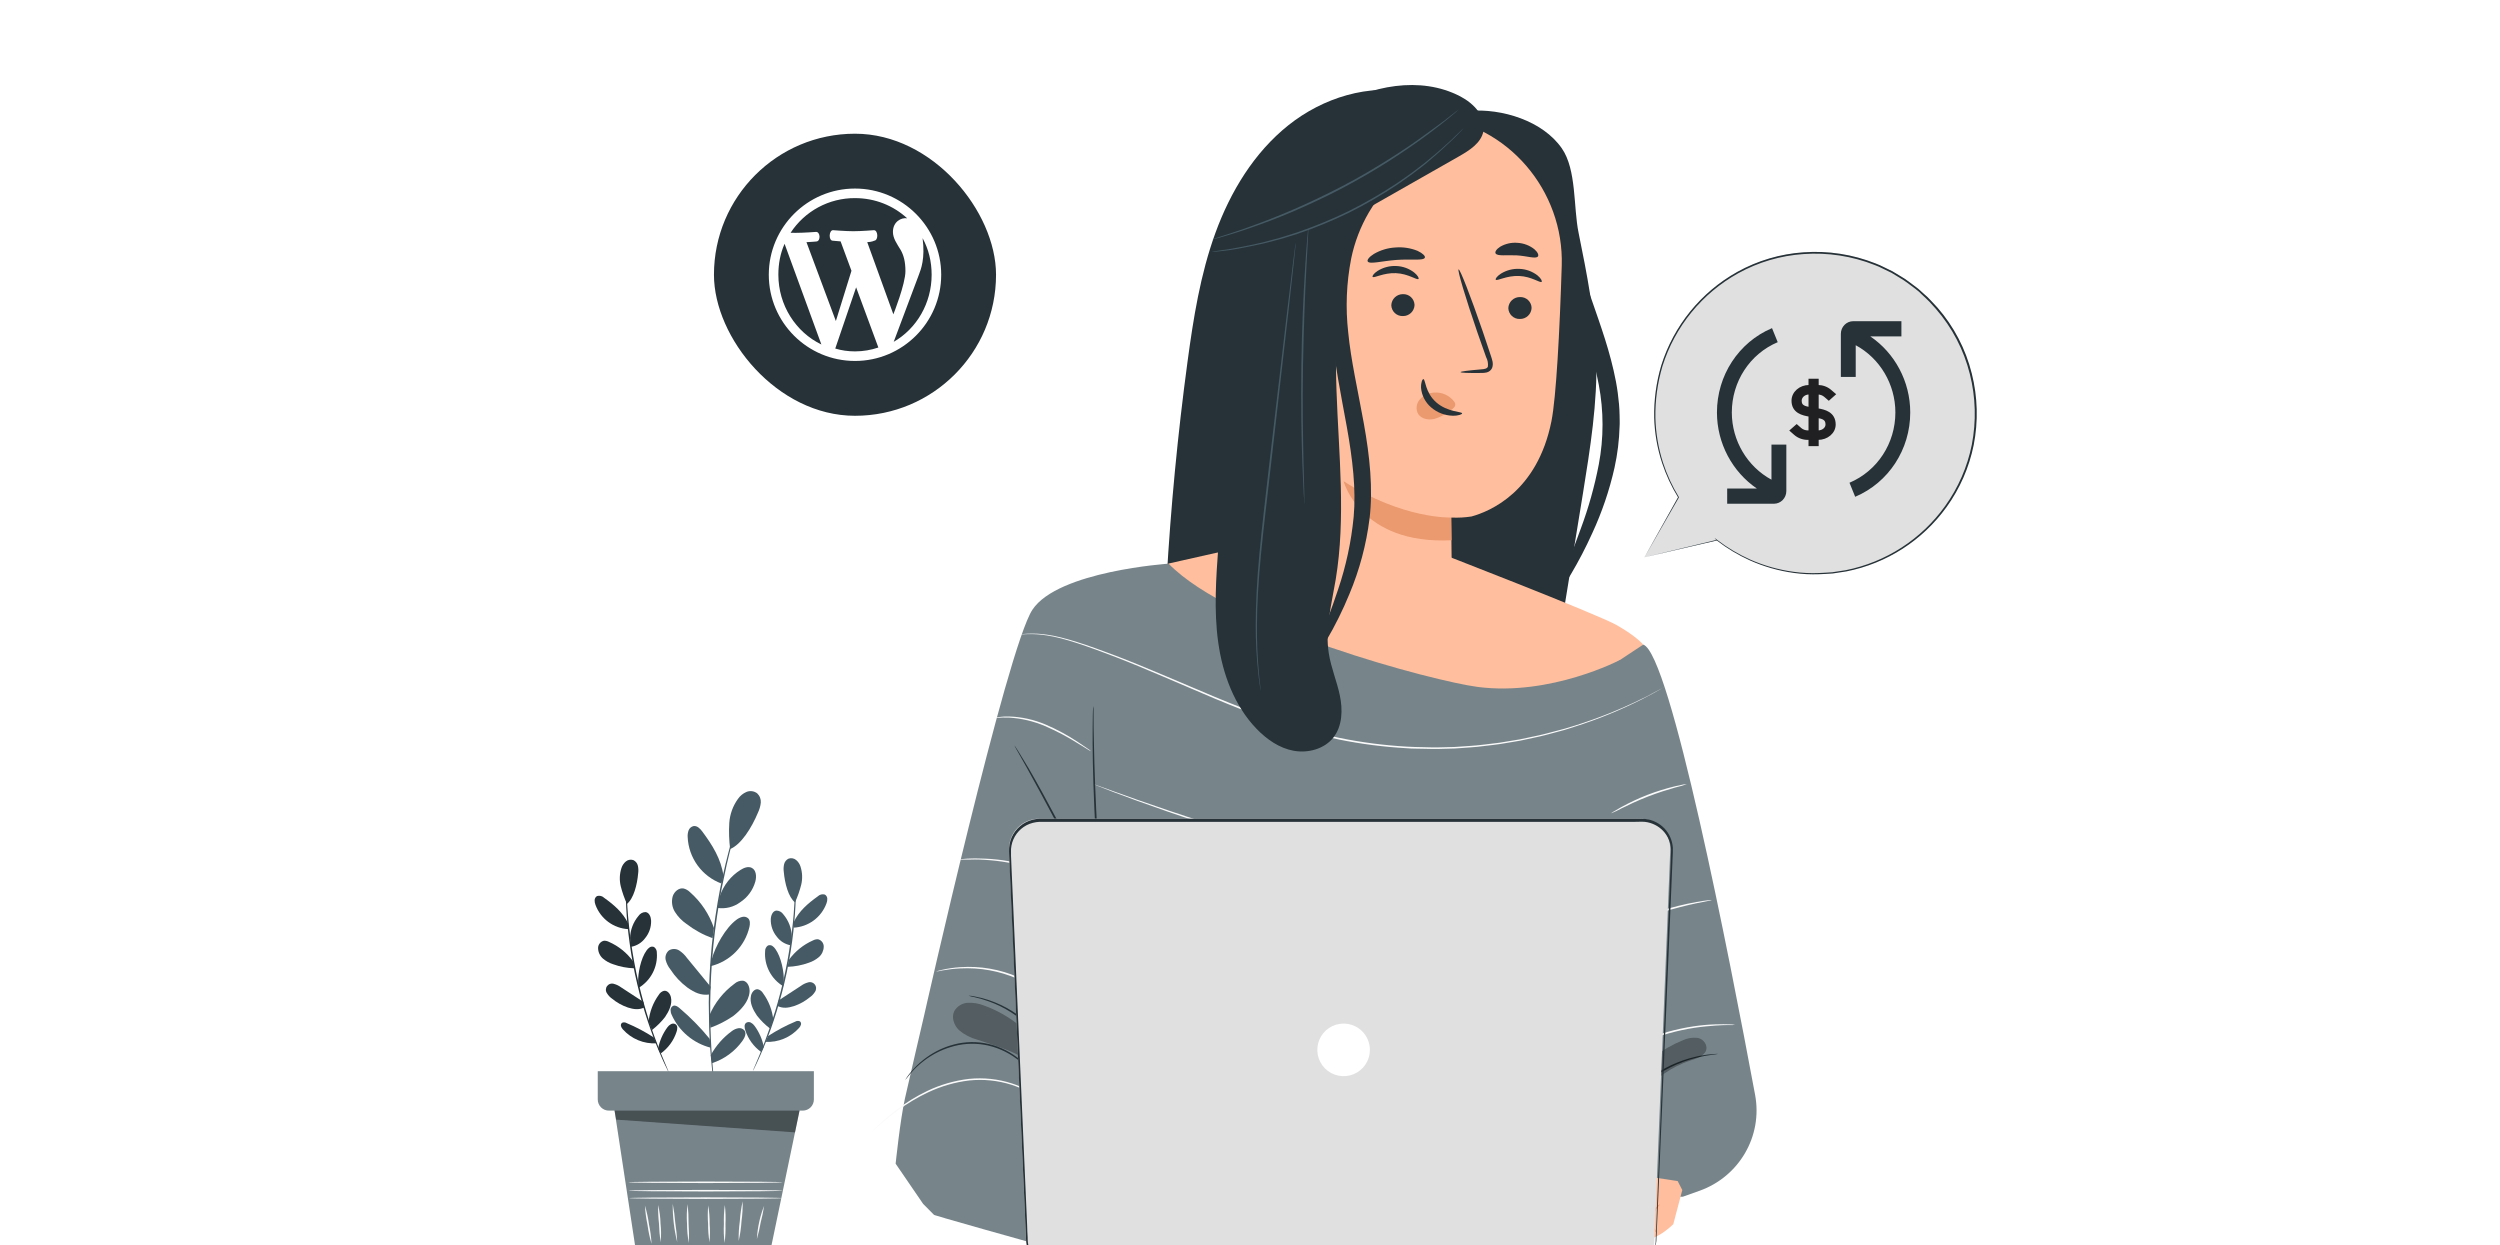 <svg width="261" height="130" viewBox="0 0 261 130" fill="none" xmlns="http://www.w3.org/2000/svg">
<g clip-path="url(#clip0_377_466)">
<g filter="url(#filter0_d_377_466)">
<rect x="74.537" y="12.959" width="29.449" height="29.449" rx="14.725" fill="#263238"/>
<g clip-path="url(#clip1_377_466)">
<path d="M98.262 27.684C98.262 22.725 94.221 18.684 89.262 18.684C84.294 18.684 80.262 22.725 80.262 27.684C80.262 32.652 84.294 36.684 89.262 36.684C94.221 36.684 98.262 32.652 98.262 27.684ZM87.264 32.517L84.195 24.282C84.69 24.264 85.248 24.21 85.248 24.21C85.698 24.156 85.644 23.193 85.194 23.211C85.194 23.211 83.889 23.31 83.061 23.31C82.899 23.31 82.728 23.31 82.539 23.301C83.268 22.184 84.266 21.268 85.44 20.636C86.615 20.004 87.928 19.676 89.262 19.683C91.359 19.683 93.267 20.466 94.707 21.789C94.095 21.69 93.222 22.14 93.222 23.211C93.222 23.877 93.627 24.435 94.032 25.101C94.347 25.65 94.527 26.325 94.527 27.315C94.527 28.656 93.267 31.815 93.267 31.815L90.54 24.282C91.026 24.264 91.278 24.129 91.278 24.129C91.728 24.084 91.674 23.004 91.224 23.031C91.224 23.031 89.928 23.139 89.082 23.139C88.299 23.139 86.985 23.031 86.985 23.031C86.535 23.004 86.481 24.111 86.931 24.129L87.759 24.201L88.893 27.27L87.264 32.517ZM95.931 27.684C96.147 27.108 96.597 26.001 96.318 23.859C96.948 25.02 97.263 26.298 97.263 27.684C97.263 30.645 95.706 33.3 93.303 34.686C94.176 32.355 95.049 30.006 95.931 27.684ZM85.752 34.965C83.07 33.669 81.261 30.861 81.261 27.684C81.261 26.514 81.468 25.452 81.909 24.453C83.187 27.954 84.465 31.464 85.752 34.965ZM89.379 28.998L91.701 35.28C90.927 35.541 90.117 35.685 89.262 35.685C88.551 35.685 87.849 35.586 87.201 35.388C87.93 33.246 88.659 31.122 89.379 28.998V28.998Z" fill="white"/>
</g>
</g>
<path d="M171.662 58.187L175.218 51.921C173.017 48.349 172.231 44.083 173.015 39.962C173.799 35.84 176.096 32.161 179.456 29.647C182.815 27.134 186.993 25.967 191.168 26.378C195.344 26.789 199.215 28.747 202.02 31.866C204.825 34.986 206.362 39.043 206.328 43.238C206.294 47.434 204.692 51.465 201.837 54.539C198.981 57.613 195.079 59.508 190.898 59.851C186.716 60.194 182.558 58.961 179.239 56.393L171.662 58.187Z" fill="#E0E0E0"/>
<path d="M171.662 58.187L179.236 56.358L179.211 56.428L179.002 56.155L179.274 56.365C180.337 57.179 181.49 57.866 182.712 58.414C184.166 59.057 185.705 59.49 187.282 59.701C188.154 59.819 189.035 59.861 189.915 59.823C190.369 59.795 190.831 59.785 191.296 59.743L192.695 59.529C196.871 58.695 200.575 56.307 203.059 52.847C204.437 50.933 205.391 48.747 205.856 46.434C206.331 43.99 206.262 41.471 205.653 39.056C205.026 36.535 203.808 34.199 202.101 32.241L201.422 31.493C201.198 31.245 200.933 31.038 200.691 30.794C200.45 30.549 200.212 30.329 199.943 30.136C199.674 29.944 199.412 29.741 199.146 29.542C198.883 29.343 198.607 29.16 198.321 28.997L197.481 28.486L196.614 28.066C196.327 27.916 196.03 27.784 195.726 27.671C193.366 26.735 190.825 26.343 188.292 26.524C185.897 26.685 183.567 27.37 181.467 28.531C177.689 30.628 174.86 34.095 173.564 38.217C173.044 39.971 172.794 41.794 172.823 43.623C172.865 45.212 173.133 46.788 173.62 48.301C174.029 49.56 174.584 50.767 175.274 51.896V51.921V51.942L171.68 58.187L175.197 51.893V51.935C174.499 50.801 173.936 49.59 173.519 48.326C173.019 46.805 172.743 45.22 172.697 43.62C172.662 41.776 172.909 39.938 173.428 38.168C174.728 34.005 177.577 30.5 181.386 28.378C183.507 27.201 185.862 26.506 188.282 26.343C190.84 26.157 193.408 26.551 195.793 27.496C196.1 27.61 196.401 27.743 196.691 27.895L197.583 28.329L198.433 28.843C198.722 29.008 199 29.192 199.265 29.395L200.069 29.997C200.345 30.189 200.572 30.441 200.828 30.657C201.083 30.874 201.342 31.102 201.566 31.357L202.265 32.108C203.993 34.089 205.224 36.453 205.856 39.004C206.471 41.444 206.539 43.989 206.055 46.459C205.583 48.795 204.618 51.002 203.223 52.935C200.712 56.424 196.968 58.828 192.75 59.659L191.334 59.872C190.866 59.91 190.401 59.924 189.936 59.949C189.049 59.983 188.161 59.938 187.282 59.816C185.696 59.6 184.148 59.158 182.687 58.505C181.46 57.949 180.302 57.252 179.236 56.428L179.302 56.365L179.344 56.421H179.278L171.662 58.187Z" fill="#263238"/>
<path fill-rule="evenodd" clip-rule="evenodd" d="M193.479 33.532H198.507V35.12H195.259C197.815 36.856 199.429 39.821 199.429 43.061C199.429 46.925 197.173 50.382 193.681 51.864L193.086 50.398C195.999 49.165 197.877 46.285 197.877 43.061C197.877 40.096 196.252 37.401 193.737 36.041V39.355H192.185V34.855C192.185 34.124 192.765 33.532 193.479 33.532ZM180.802 43.06C180.802 46.02 182.432 48.72 184.941 50.08V46.419H186.494V51.266C186.494 51.997 185.914 52.59 185.2 52.59H180.317V51.001H183.415C180.864 49.26 179.25 46.29 179.25 43.06C179.25 39.196 181.506 35.739 184.998 34.257L185.593 35.723C182.68 36.956 180.802 39.836 180.802 43.06Z" fill="#263238"/>
<path d="M188.743 45.8H188.934V46.329V46.454H189.059H189.62H189.745V46.329V45.8H189.806C190.732 45.8 191.52 45.155 191.52 44.321C191.52 44.027 191.458 43.784 191.345 43.584C191.233 43.384 191.074 43.233 190.891 43.118C190.559 42.91 190.138 42.814 189.745 42.749V41.059H189.756C190.049 41.059 190.321 41.157 190.527 41.333C190.527 41.333 190.527 41.333 190.527 41.333L190.844 41.605L190.927 41.677L191.009 41.604L191.401 41.254L191.508 41.159L191.4 41.066L191.082 40.793C190.723 40.484 190.253 40.316 189.756 40.316H189.745V39.789V39.664H189.62H189.059H188.934V39.789V40.318H188.872C187.943 40.318 187.159 40.982 187.159 41.833C187.159 42.123 187.222 42.363 187.335 42.56C187.448 42.757 187.607 42.905 187.791 43.018C188.123 43.222 188.543 43.315 188.934 43.378V45.059H188.743C188.447 45.059 188.172 44.958 187.966 44.779C187.966 44.779 187.966 44.779 187.966 44.779L187.656 44.508L187.574 44.436L187.491 44.508L187.095 44.855L186.988 44.949L187.095 45.043L187.405 45.314C187.764 45.628 188.241 45.8 188.743 45.8ZM187.97 41.833C187.97 41.422 188.359 41.059 188.872 41.059H188.934V42.625C188.618 42.567 188.387 42.501 188.229 42.396C188.142 42.337 188.079 42.268 188.037 42.182C187.995 42.094 187.97 41.982 187.97 41.833ZM189.806 45.059H189.745V43.503C190.06 43.561 190.291 43.63 190.448 43.738C190.535 43.798 190.598 43.87 190.641 43.96C190.684 44.051 190.709 44.168 190.709 44.321C190.709 44.708 190.325 45.059 189.806 45.059Z" fill="#202023" stroke="#202023" stroke-width="0.25"/>
<path d="M64.009 114.957L66.413 130.761H80.387L83.63 115.184L64.009 114.957Z" fill="#77858B"/>
<path d="M81.678 125.083C81.678 125.13 78.097 125.166 73.681 125.166C69.264 125.166 65.684 125.13 65.684 125.083C65.684 125.036 69.264 125.003 73.681 125.003C78.097 125.003 81.678 125.039 81.678 125.083Z" fill="#FAFAFA"/>
<path d="M81.731 124.307C81.731 124.354 78.127 124.389 73.681 124.389C69.235 124.389 65.631 124.354 65.631 124.307C65.631 124.259 69.235 124.227 73.681 124.227C78.127 124.227 81.731 124.262 81.731 124.307Z" fill="#FAFAFA"/>
<path d="M81.704 123.429C81.704 123.476 78.097 123.512 73.654 123.512C69.211 123.512 65.601 123.476 65.601 123.429C65.601 123.382 69.205 123.352 73.654 123.352C78.103 123.352 81.704 123.385 81.704 123.429Z" fill="#FAFAFA"/>
<path d="M68.02 129.851C67.827 129.202 67.686 128.539 67.598 127.869C67.456 127.204 67.366 126.529 67.329 125.851C67.525 126.501 67.668 127.166 67.758 127.839C67.898 128.502 67.986 129.174 68.02 129.851Z" fill="#FAFAFA"/>
<path d="M68.969 129.692C68.873 129.048 68.816 128.399 68.797 127.748C68.724 127.102 68.694 126.452 68.706 125.802C68.859 126.437 68.944 127.086 68.96 127.739C69.031 128.388 69.034 129.043 68.969 129.692Z" fill="#FAFAFA"/>
<path d="M70.703 129.688C70.375 128.377 70.217 127.028 70.233 125.677C70.36 126.339 70.45 127.007 70.502 127.679C70.606 128.345 70.673 129.015 70.703 129.688Z" fill="#FAFAFA"/>
<path d="M71.917 129.774C71.786 129.108 71.722 128.43 71.725 127.75C71.675 127.073 71.696 126.392 71.787 125.718C71.861 126.391 71.894 127.068 71.888 127.745C71.937 128.42 71.947 129.098 71.917 129.774Z" fill="#FAFAFA"/>
<path d="M74.071 129.691C73.969 129.056 73.92 128.414 73.923 127.771C73.875 127.13 73.881 126.485 73.941 125.845C74.044 126.48 74.094 127.122 74.088 127.765C74.138 128.407 74.132 129.051 74.071 129.691Z" fill="#FAFAFA"/>
<path d="M75.645 129.775C75.565 129.114 75.541 128.448 75.574 127.784C75.553 127.12 75.585 126.457 75.672 125.799C75.751 126.457 75.773 127.121 75.74 127.784C75.762 128.449 75.731 129.115 75.645 129.775Z" fill="#FAFAFA"/>
<path d="M77.119 129.556C77.102 128.864 77.142 128.173 77.237 127.488C77.282 126.792 77.38 126.1 77.533 125.42C77.55 126.111 77.51 126.803 77.415 127.488C77.371 128.184 77.272 128.875 77.119 129.556Z" fill="#FAFAFA"/>
<path d="M79.019 129.355C79.081 128.165 79.336 126.994 79.775 125.887C79.687 126.473 79.567 127.054 79.415 127.627C79.316 128.21 79.184 128.787 79.019 129.355Z" fill="#FAFAFA"/>
<path d="M77.675 83.766C77.671 83.792 77.665 83.818 77.657 83.843L77.592 84.067L77.326 84.918C77.205 85.287 77.063 85.742 76.915 86.271C76.768 86.8 76.579 87.4 76.41 88.073C76.242 88.747 76.041 89.482 75.87 90.265C75.698 91.048 75.512 91.913 75.332 92.811C74.995 94.614 74.691 96.605 74.475 98.72C74.26 100.835 74.18 102.841 74.147 104.672C74.147 105.588 74.147 106.46 74.174 107.275C74.201 108.09 74.23 108.847 74.272 109.541C74.313 110.235 74.366 110.856 74.41 111.405C74.455 111.954 74.502 112.427 74.546 112.811C74.591 113.195 74.614 113.485 74.638 113.697C74.638 113.792 74.653 113.869 74.656 113.931C74.66 113.957 74.66 113.984 74.656 114.011C74.646 113.985 74.64 113.958 74.638 113.931C74.638 113.872 74.617 113.795 74.602 113.703C74.573 113.487 74.531 113.191 74.478 112.817C74.425 112.433 74.366 111.96 74.316 111.411C74.266 110.861 74.192 110.229 74.153 109.544C74.115 108.859 74.056 108.093 74.035 107.275C74.014 106.457 74 105.588 73.994 104.67C74.014 102.832 74.103 100.811 74.31 98.702C74.517 96.593 74.836 94.596 75.178 92.794C75.368 91.907 75.536 91.039 75.734 90.247C75.932 89.456 76.115 88.714 76.298 88.046C76.481 87.379 76.667 86.776 76.827 86.247C76.986 85.719 77.137 85.269 77.264 84.903C77.391 84.537 77.489 84.265 77.559 84.058L77.639 83.84C77.66 83.793 77.672 83.766 77.675 83.766Z" fill="#455A64"/>
<path d="M75.152 93.556C75.535 92.417 76.302 91.446 77.323 90.812C77.669 90.596 78.106 90.422 78.472 90.599C78.96 90.835 79.001 91.521 78.853 92.043C78.604 92.929 78.042 93.694 77.273 94.197C76.594 94.697 75.745 94.91 74.91 94.788" fill="#455A64"/>
<path d="M74.304 100.162C74.665 98.8 75.752 96.859 76.883 96.026C77.058 95.888 77.259 95.787 77.474 95.73C77.581 95.699 77.695 95.695 77.804 95.719C77.914 95.742 78.015 95.793 78.1 95.866C78.334 96.085 78.31 96.457 78.242 96.77C78.011 97.766 77.508 98.677 76.788 99.402C76.067 100.127 75.159 100.637 74.165 100.874" fill="#455A64"/>
<path d="M74.068 105.982C74.63 104.68 75.528 103.55 76.67 102.709C76.793 102.597 76.936 102.51 77.092 102.455C77.249 102.399 77.415 102.375 77.58 102.384C78.073 102.476 78.295 103.078 78.254 103.566C78.162 104.594 77.368 105.418 76.567 106.059C75.821 106.574 75.012 106.99 74.159 107.297" fill="#455A64"/>
<path d="M74.201 110.162C74.744 109.169 75.499 108.308 76.413 107.642C76.609 107.493 76.837 107.392 77.078 107.346C77.199 107.325 77.324 107.336 77.439 107.38C77.554 107.424 77.655 107.498 77.731 107.594C77.953 107.919 77.731 108.36 77.504 108.676C76.723 109.764 75.615 110.575 74.343 110.992" fill="#455A64"/>
<path d="M74.097 108.463C73.143 107.293 72.083 106.213 70.93 105.237C70.75 105.086 70.523 104.927 70.301 105.001C70.216 105.035 70.142 105.093 70.09 105.169C70.037 105.245 70.008 105.334 70.006 105.426C70.005 105.609 70.046 105.791 70.127 105.955C70.505 106.796 71.068 107.541 71.774 108.134C72.48 108.728 73.31 109.154 74.204 109.382" fill="#455A64"/>
<path d="M74.192 103.022L71.704 99.991C71.486 99.687 71.212 99.427 70.898 99.223C70.738 99.126 70.555 99.075 70.368 99.075C70.181 99.075 69.997 99.126 69.837 99.223C69.693 99.342 69.585 99.498 69.525 99.675C69.465 99.852 69.456 100.042 69.498 100.224C69.588 100.579 69.754 100.91 69.982 101.196C70.464 101.942 71.078 102.595 71.793 103.122C72.523 103.624 73.187 103.952 74.065 103.822" fill="#455A64"/>
<path d="M74.537 96.894C74.048 95.442 73.183 94.146 72.029 93.137C71.848 92.956 71.623 92.826 71.376 92.759C70.877 92.661 70.399 93.078 70.236 93.559C70.156 93.834 70.135 94.123 70.175 94.406C70.214 94.69 70.312 94.962 70.464 95.205C70.77 95.692 71.172 96.112 71.645 96.439C72.476 97.083 73.403 97.592 74.393 97.946" fill="#455A64"/>
<path d="M75.53 91.447C75.291 89.689 74.375 88.227 73.314 86.803C73.093 86.508 72.78 86.186 72.41 86.242C72.294 86.267 72.185 86.322 72.094 86.399C72.003 86.477 71.933 86.576 71.891 86.688C71.809 86.913 71.776 87.153 71.793 87.391C71.839 88.456 72.198 89.484 72.825 90.347C73.452 91.21 74.319 91.869 75.317 92.242" fill="#455A64"/>
<path d="M76.227 88.644C76.113 87.743 76.082 86.833 76.136 85.926C76.196 85.013 76.513 84.135 77.051 83.394C77.274 83.076 77.581 82.826 77.938 82.674C78.12 82.601 78.317 82.576 78.511 82.602C78.705 82.628 78.889 82.704 79.046 82.821C79.178 82.944 79.282 83.096 79.348 83.265C79.414 83.434 79.441 83.615 79.427 83.796C79.39 84.158 79.29 84.511 79.131 84.839C78.469 86.431 77.359 88.198 76.21 88.644" fill="#455A64"/>
<path d="M65.391 90.738C65.4 90.811 65.4 90.886 65.391 90.959C65.391 91.122 65.391 91.335 65.391 91.597C65.391 91.86 65.391 92.215 65.409 92.608C65.427 93.001 65.424 93.447 65.456 93.943C65.501 94.93 65.595 96.106 65.752 97.405C65.908 98.705 66.133 100.123 66.44 101.603C66.747 103.083 67.123 104.469 67.498 105.724C67.873 106.98 68.266 108.088 68.623 109.009C68.792 109.476 68.969 109.896 69.117 110.253C69.264 110.61 69.394 110.929 69.507 111.181L69.755 111.771C69.786 111.839 69.813 111.909 69.834 111.981C69.79 111.921 69.754 111.855 69.725 111.786L69.447 111.21C69.326 110.962 69.184 110.655 69.031 110.291C68.877 109.928 68.691 109.52 68.514 109.057C68.142 108.135 67.746 107.021 67.353 105.772C66.96 104.522 66.594 103.113 66.281 101.636C65.967 100.159 65.755 98.726 65.601 97.423C65.448 96.12 65.377 94.939 65.347 93.946C65.32 93.45 65.326 93.001 65.323 92.608C65.32 92.215 65.323 91.875 65.323 91.597C65.323 91.32 65.341 91.122 65.347 90.959C65.356 90.885 65.371 90.81 65.391 90.738Z" fill="#263238"/>
<path d="M65.781 97.947C65.797 97.089 66.111 96.263 66.668 95.61C66.749 95.489 66.859 95.391 66.988 95.323C67.117 95.254 67.26 95.219 67.406 95.22C67.787 95.276 67.961 95.734 67.976 96.121C67.995 96.778 67.777 97.42 67.362 97.929C67.007 98.415 66.478 98.745 65.885 98.848" fill="#263238"/>
<path d="M66.626 102.626C66.579 101.618 66.901 100.064 67.489 99.246C67.577 99.112 67.69 98.997 67.823 98.906C67.889 98.862 67.965 98.836 68.045 98.828C68.124 98.821 68.204 98.834 68.278 98.865C68.373 98.931 68.45 99.019 68.501 99.123C68.553 99.226 68.578 99.341 68.573 99.456C68.629 100.183 68.482 100.912 68.147 101.561C67.813 102.209 67.305 102.752 66.679 103.128" fill="#263238"/>
<path d="M67.719 106.638C67.82 105.633 68.186 104.672 68.78 103.855C68.839 103.752 68.918 103.662 69.012 103.591C69.107 103.519 69.215 103.467 69.329 103.438C69.684 103.394 69.967 103.754 70.044 104.106C70.207 104.824 69.849 105.556 69.433 106.174C69.037 106.686 68.576 107.143 68.062 107.536" fill="#263238"/>
<path d="M68.709 109.468C68.861 108.671 69.188 107.919 69.666 107.264C69.766 107.12 69.898 107.001 70.053 106.918C70.13 106.877 70.217 106.858 70.305 106.863C70.392 106.867 70.477 106.896 70.549 106.945C70.771 107.119 70.724 107.465 70.629 107.731C70.332 108.64 69.752 109.43 68.975 109.988" fill="#263238"/>
<path d="M68.269 108.321C67.367 107.73 66.413 107.224 65.418 106.809C65.347 106.765 65.266 106.74 65.182 106.735C65.099 106.73 65.015 106.746 64.939 106.782C64.889 106.824 64.852 106.879 64.833 106.942C64.814 107.004 64.814 107.071 64.833 107.134C64.871 107.258 64.938 107.373 65.028 107.467C65.466 107.958 66.01 108.344 66.618 108.596C67.226 108.849 67.883 108.96 68.54 108.924" fill="#263238"/>
<path d="M67.167 104.596L64.821 103.066C64.606 102.907 64.364 102.79 64.106 102.72C63.978 102.676 63.84 102.673 63.71 102.713C63.581 102.752 63.467 102.831 63.385 102.938C63.303 103.046 63.257 103.177 63.253 103.312C63.249 103.447 63.288 103.58 63.365 103.692C63.503 103.921 63.688 104.117 63.908 104.268C64.398 104.671 64.957 104.982 65.557 105.187C66.148 105.373 66.685 105.453 67.255 105.187" fill="#263238"/>
<path d="M66.083 100.351C65.44 99.467 64.573 98.77 63.572 98.331C63.41 98.246 63.228 98.205 63.046 98.213C62.868 98.254 62.711 98.355 62.601 98.5C62.49 98.644 62.433 98.823 62.44 99.004C62.446 99.208 62.494 99.409 62.582 99.594C62.669 99.778 62.794 99.943 62.948 100.077C63.261 100.341 63.622 100.542 64.012 100.667C64.719 100.924 65.463 101.067 66.216 101.09" fill="#263238"/>
<path d="M65.583 96.416C65.043 95.273 64.106 94.472 63.075 93.734C62.98 93.64 62.862 93.574 62.733 93.54C62.604 93.507 62.468 93.509 62.34 93.545C62.265 93.587 62.203 93.648 62.157 93.72C62.112 93.793 62.085 93.876 62.08 93.962C62.073 94.132 62.102 94.302 62.165 94.461C62.427 95.175 62.892 95.797 63.504 96.25C64.116 96.702 64.847 96.964 65.607 97.004" fill="#263238"/>
<path d="M65.456 94.369C65.184 93.78 64.968 93.166 64.809 92.537C64.654 91.904 64.678 91.24 64.88 90.62C64.966 90.352 65.126 90.115 65.341 89.935C65.449 89.846 65.578 89.787 65.716 89.762C65.853 89.738 65.995 89.75 66.127 89.796C66.244 89.853 66.347 89.935 66.428 90.038C66.509 90.14 66.565 90.259 66.594 90.386C66.65 90.64 66.661 90.901 66.626 91.158C66.52 92.384 66.148 93.816 65.445 94.378" fill="#263238"/>
<path d="M83.057 90.585C83.073 90.657 83.08 90.732 83.078 90.806C83.078 90.969 83.078 91.181 83.102 91.444C83.125 91.707 83.119 92.062 83.102 92.455C83.084 92.848 83.102 93.3 83.078 93.793C83.048 94.785 82.966 95.964 82.824 97.27C82.682 98.576 82.452 100 82.144 101.483C81.837 102.966 81.456 104.36 81.072 105.618C80.688 106.877 80.283 107.982 79.908 108.903C79.734 109.367 79.548 109.775 79.394 110.138C79.24 110.502 79.099 110.809 78.978 111.057C78.856 111.305 78.768 111.488 78.7 111.633C78.67 111.701 78.633 111.767 78.591 111.828C78.612 111.757 78.638 111.687 78.667 111.618C78.732 111.471 78.815 111.276 78.918 111.028C79.022 110.779 79.164 110.463 79.308 110.097C79.453 109.731 79.633 109.32 79.802 108.856C80.159 107.932 80.543 106.818 80.927 105.568C81.311 104.319 81.672 102.924 81.985 101.447C82.298 99.97 82.511 98.546 82.673 97.249C82.836 95.952 82.918 94.774 82.969 93.787C83.001 93.291 83.004 92.845 83.016 92.452C83.028 92.059 83.034 91.719 83.031 91.441C83.028 91.164 83.031 90.966 83.031 90.803C83.033 90.73 83.042 90.657 83.057 90.585Z" fill="#455A64"/>
<path d="M82.664 97.79C82.648 96.933 82.334 96.108 81.778 95.456C81.697 95.335 81.587 95.236 81.458 95.167C81.329 95.099 81.186 95.063 81.04 95.063C80.659 95.119 80.484 95.577 80.469 95.964C80.45 96.621 80.669 97.263 81.084 97.772C81.437 98.26 81.967 98.59 82.561 98.691" fill="#455A64"/>
<path d="M81.825 102.472C81.873 101.464 81.548 99.91 80.96 99.092C80.874 98.958 80.761 98.842 80.629 98.752C80.562 98.709 80.486 98.683 80.407 98.676C80.327 98.668 80.248 98.681 80.174 98.711C80.079 98.776 80.002 98.865 79.95 98.968C79.898 99.072 79.874 99.186 79.879 99.302C79.823 100.029 79.972 100.757 80.308 101.405C80.643 102.052 81.152 102.594 81.778 102.968" fill="#455A64"/>
<path d="M80.732 106.484C80.63 105.476 80.261 104.513 79.663 103.695C79.605 103.593 79.526 103.504 79.433 103.432C79.34 103.361 79.233 103.308 79.119 103.279C78.765 103.234 78.481 103.598 78.404 103.946C78.242 104.667 78.599 105.397 79.016 106.014C79.412 106.526 79.872 106.984 80.387 107.376" fill="#455A64"/>
<path d="M79.743 109.302C79.587 108.507 79.257 107.756 78.777 107.104C78.677 106.96 78.544 106.842 78.39 106.759C78.312 106.717 78.225 106.698 78.138 106.703C78.05 106.708 77.966 106.736 77.893 106.785C77.672 106.959 77.719 107.305 77.814 107.571C78.109 108.48 78.688 109.271 79.465 109.828" fill="#455A64"/>
<path d="M80.183 108.168C81.084 107.578 82.037 107.072 83.031 106.656C83.103 106.612 83.184 106.587 83.268 106.582C83.352 106.577 83.436 106.594 83.512 106.629C83.563 106.671 83.6 106.726 83.619 106.789C83.638 106.851 83.638 106.918 83.618 106.981C83.58 107.105 83.513 107.22 83.424 107.315C82.985 107.805 82.442 108.191 81.833 108.443C81.225 108.695 80.568 108.807 79.911 108.771" fill="#455A64"/>
<path d="M81.285 104.446L83.63 102.915C83.845 102.757 84.088 102.64 84.345 102.57C84.474 102.525 84.613 102.522 84.743 102.561C84.873 102.6 84.988 102.68 85.07 102.788C85.152 102.896 85.198 103.028 85.201 103.163C85.204 103.299 85.164 103.433 85.087 103.545C84.948 103.772 84.761 103.968 84.54 104.118C84.051 104.522 83.493 104.833 82.892 105.036C82.301 105.222 81.766 105.302 81.196 105.036" fill="#455A64"/>
<path d="M82.369 100.198C83.013 99.314 83.879 98.618 84.88 98.177C85.042 98.092 85.223 98.051 85.406 98.059C85.58 98.103 85.734 98.205 85.842 98.35C85.95 98.494 86.004 98.671 85.997 98.85C85.991 99.055 85.942 99.255 85.855 99.44C85.767 99.624 85.643 99.789 85.489 99.923C85.176 100.188 84.815 100.388 84.425 100.514C83.717 100.77 82.974 100.913 82.221 100.936" fill="#455A64"/>
<path d="M82.868 96.262C83.409 95.119 84.345 94.318 85.376 93.58C85.471 93.486 85.589 93.419 85.719 93.386C85.848 93.353 85.983 93.355 86.112 93.391C86.186 93.433 86.249 93.493 86.293 93.566C86.338 93.639 86.364 93.722 86.369 93.807C86.378 93.978 86.35 94.148 86.286 94.306C86.025 95.022 85.56 95.645 84.947 96.097C84.334 96.549 83.602 96.811 82.842 96.85" fill="#455A64"/>
<path d="M82.995 94.215C83.266 93.625 83.482 93.012 83.642 92.383C83.798 91.75 83.773 91.086 83.571 90.466C83.486 90.198 83.326 89.96 83.11 89.781C83.002 89.692 82.873 89.633 82.736 89.608C82.598 89.584 82.457 89.596 82.325 89.642C82.207 89.698 82.104 89.781 82.023 89.883C81.942 89.986 81.886 90.105 81.858 90.233C81.801 90.484 81.79 90.745 81.825 91.001C81.932 92.23 82.304 93.659 83.007 94.221" fill="#455A64"/>
<path d="M62.405 111.831V114.785C62.405 114.938 62.435 115.09 62.494 115.231C62.552 115.373 62.638 115.501 62.747 115.609C62.855 115.717 62.984 115.803 63.125 115.861C63.267 115.92 63.419 115.95 63.572 115.949H83.805C84.113 115.949 84.409 115.827 84.628 115.608C84.846 115.39 84.969 115.094 84.969 114.785V111.831H62.405Z" fill="#77858B"/>
<g opacity="0.4">
<path d="M64.159 115.946L64.328 116.889L82.998 118.221L83.471 115.946H64.159Z" fill="black"/>
</g>
<path d="M147.413 9.673C142.923 8.698 138.112 10.205 134.517 13.068C130.923 15.932 128.454 20.016 126.884 24.331C125.314 28.646 124.59 33.223 123.975 37.776C122.956 45.329 122.229 52.914 121.793 60.532C121.74 61.487 121.695 62.48 122.069 63.357C122.604 64.62 123.922 65.406 125.265 65.669C126.608 65.931 127.996 65.752 129.353 65.571" fill="#263238"/>
<path d="M153.336 11.575C156.833 11.295 161.067 12.624 163.057 15.491C164.606 17.729 164.253 21.642 164.805 24.31C165.669 28.583 166.532 32.884 166.655 37.248C166.788 42.038 166.018 46.804 165.256 51.535L162.697 67.221C162.323 69.55 161.931 71.92 160.833 74.008C159.735 76.095 157.801 77.882 155.455 78.158C153.315 78.41 151.161 77.34 149.717 75.739C148.273 74.137 147.458 72.057 146.951 69.962" fill="#263238"/>
<path d="M162.92 61.389C162.805 61.333 162.976 60.721 163.365 59.641C163.753 58.56 164.361 57.064 165.039 55.179C165.848 53.004 166.475 50.766 166.914 48.487C167.435 45.741 167.435 42.921 166.914 40.175C166.365 37.238 165.4 34.483 164.613 31.916C163.854 29.632 163.301 27.284 162.959 24.902C162.73 23.277 162.741 21.628 162.99 20.006C163.193 18.863 163.462 18.258 163.574 18.293C163.858 18.342 163.399 20.825 164.228 24.699C164.739 26.974 165.4 29.214 166.207 31.402C167.071 33.916 168.113 36.713 168.707 39.85C168.854 40.633 168.956 41.42 169.026 42.2C169.054 42.591 169.085 42.976 169.085 43.364C169.085 43.752 169.113 44.133 169.085 44.511C169.045 45.96 168.869 47.403 168.557 48.819C168.027 51.18 167.246 53.477 166.228 55.672C165.566 57.14 164.822 58.57 164.001 59.956C163.417 60.938 163.046 61.445 162.92 61.389Z" fill="#263238"/>
<path d="M133.3 25.849C133.765 17.642 141.031 11.415 149.465 12.177C157.413 12.911 163.295 19.905 163.046 27.741C162.833 34.611 162.462 41.517 161.973 43.962C160.504 51.329 155.57 53.385 153.626 53.92C152.942 54.027 152.248 54.065 151.556 54.035C151.55 54.035 151.543 54.036 151.537 54.038C151.53 54.04 151.524 54.044 151.519 54.048C151.514 54.053 151.511 54.059 151.508 54.065C151.505 54.071 151.504 54.078 151.504 54.084L151.598 62.871C151.326 68.567 147.245 72.935 141.458 72.694C135.671 72.452 132.017 67.361 132.174 61.644L133.3 25.849Z" fill="#FFBE9D"/>
<path d="M159.899 32.143C159.888 32.456 159.755 32.754 159.527 32.97C159.3 33.186 158.996 33.305 158.682 33.3C158.528 33.306 158.375 33.282 158.23 33.228C158.086 33.175 157.953 33.093 157.841 32.988C157.728 32.883 157.637 32.757 157.573 32.616C157.509 32.476 157.474 32.325 157.469 32.171C157.48 31.857 157.614 31.56 157.841 31.343C158.069 31.127 158.372 31.009 158.686 31.013C158.84 31.007 158.994 31.031 159.139 31.084C159.283 31.138 159.416 31.219 159.529 31.324C159.642 31.429 159.733 31.556 159.796 31.696C159.86 31.837 159.895 31.988 159.899 32.143Z" fill="#263238"/>
<path d="M160.948 29.423C160.791 29.57 159.899 28.863 158.588 28.811C157.277 28.759 156.298 29.363 156.161 29.203C156.095 29.129 156.259 28.853 156.689 28.573C157.272 28.21 157.952 28.034 158.637 28.07C159.316 28.096 159.97 28.333 160.508 28.748C160.892 29.066 161.018 29.346 160.948 29.423Z" fill="#263238"/>
<path d="M147.679 31.839C147.668 32.153 147.536 32.45 147.309 32.666C147.082 32.882 146.779 33.001 146.465 32.996C146.311 33.003 146.157 32.979 146.013 32.925C145.868 32.872 145.735 32.79 145.622 32.685C145.51 32.58 145.419 32.454 145.355 32.313C145.291 32.173 145.256 32.021 145.252 31.867C145.264 31.554 145.397 31.258 145.624 31.042C145.85 30.826 146.152 30.707 146.465 30.709C146.619 30.703 146.773 30.727 146.918 30.78C147.062 30.834 147.195 30.916 147.308 31.021C147.421 31.126 147.512 31.252 147.575 31.393C147.639 31.533 147.674 31.685 147.679 31.839Z" fill="#263238"/>
<path d="M148.088 29.125C147.93 29.276 147.039 28.57 145.727 28.517C144.416 28.465 143.441 29.07 143.304 28.905C143.238 28.835 143.399 28.555 143.829 28.279C144.411 27.915 145.091 27.738 145.776 27.772C146.456 27.798 147.11 28.037 147.647 28.454C148.035 28.772 148.165 29.059 148.088 29.125Z" fill="#263238"/>
<path d="M152.483 38.85C152.483 38.776 153.298 38.675 154.619 38.563C154.969 38.542 155.273 38.489 155.336 38.269C155.377 37.931 155.312 37.587 155.151 37.287C154.864 36.483 154.566 35.636 154.256 34.748C153.014 31.136 152.126 28.171 152.277 28.122C152.427 28.073 153.549 30.968 154.791 34.58C155.088 35.472 155.375 36.329 155.644 37.133C155.759 37.511 155.959 37.944 155.77 38.427C155.716 38.541 155.638 38.642 155.54 38.721C155.441 38.801 155.326 38.856 155.203 38.885C155.017 38.926 154.827 38.944 154.637 38.937C153.308 38.955 152.486 38.923 152.483 38.85Z" fill="#263238"/>
<path d="M151.507 54.032C151.507 54.032 146.448 54.228 140.273 50.239C140.273 50.239 142.021 56.882 151.535 56.4L151.507 54.032Z" fill="#EB996E"/>
<path d="M151.819 41.933C151.578 41.614 151.262 41.36 150.899 41.195C150.535 41.029 150.136 40.957 149.738 40.986C149.451 40.999 149.169 41.07 148.909 41.194C148.649 41.317 148.416 41.491 148.224 41.706C148.042 41.913 147.93 42.171 147.901 42.445C147.873 42.718 147.931 42.994 148.067 43.234C148.416 43.737 149.116 43.881 149.763 43.73C150.386 43.544 150.966 43.235 151.469 42.821C151.619 42.73 151.75 42.611 151.857 42.472C151.905 42.401 151.931 42.318 151.931 42.232C151.931 42.147 151.905 42.063 151.857 41.992" fill="#EB996E"/>
<path d="M148.605 39.58C148.818 39.58 148.769 40.979 149.948 42.01C151.126 43.042 152.644 42.961 152.647 43.157C152.647 43.245 152.298 43.412 151.661 43.402C150.831 43.381 150.033 43.072 149.406 42.528C148.803 42.013 148.427 41.282 148.357 40.493C148.336 39.905 148.507 39.566 148.605 39.58Z" fill="#263238"/>
<path d="M148.755 26.897C148.616 27.247 147.315 27.023 145.776 27.138C144.238 27.254 142.979 27.617 142.79 27.296C142.703 27.142 142.93 26.82 143.444 26.505C144.126 26.11 144.891 25.881 145.678 25.837C146.466 25.772 147.257 25.892 147.99 26.187C148.546 26.449 148.818 26.736 148.755 26.897Z" fill="#263238"/>
<path d="M160.557 26.776C160.319 27.059 159.427 26.72 158.347 26.66C157.266 26.601 156.34 26.772 156.14 26.458C156.053 26.307 156.207 26.02 156.619 25.758C157.168 25.44 157.802 25.298 158.434 25.353C159.071 25.39 159.681 25.62 160.183 26.014C160.55 26.332 160.665 26.639 160.557 26.776Z" fill="#263238"/>
<path d="M149.696 57.508C149.696 57.508 166.749 64.099 168.816 65.281C170.882 66.463 171.554 67.299 171.554 67.299L159.567 78.649H136.545L118.932 66.645L122.003 58.833L131.821 56.62" fill="#FFBE9D"/>
<path d="M113.016 123.469C112.754 122.76 112.603 122.014 112.569 121.259C112.473 120.51 112.492 119.751 112.625 119.007C112.677 119.007 112.625 120.014 112.75 121.245C112.876 122.476 113.069 123.458 113.016 123.469Z" fill="#EB996E"/>
<path d="M171.554 67.298L168.407 69.375L167.644 124.94H175.682L177.429 124.318C181.565 122.845 184.037 118.624 183.234 114.308C180.498 99.596 174.347 68.181 171.554 67.298Z" fill="#77858B"/>
<path d="M122.003 58.847C122.003 58.847 110.464 59.616 107.789 63.648C105.114 67.68 96.46 106.097 96.46 106.097C96.46 106.097 94.854 112.975 94.48 114.664C93.973 116.94 93.505 121.49 93.505 121.49L96.375 125.686L97.512 126.832C97.512 126.832 96.95 126.742 110.395 130.5L111.048 117.356L114.894 94.247L116.8 113.059L111.995 130.5L167.644 130.469L169.162 68.886C169.162 68.886 161.899 72.704 154.27 71.715C149.787 71.138 128.534 65.571 122.003 58.847Z" fill="#77858B"/>
<path d="M109.68 115.388C109.665 115.388 109.572 115.119 109.37 114.64C109.077 113.965 108.718 113.329 108.3 112.744C107.686 111.879 106.951 111.131 106.124 110.531C105.114 109.781 103.972 109.286 102.776 109.079C101.58 108.872 100.358 108.958 99.194 109.332C98.242 109.624 97.338 110.088 96.518 110.706C95.963 111.121 95.452 111.606 94.994 112.15C94.683 112.538 94.506 112.769 94.494 112.758C94.525 112.697 94.562 112.638 94.603 112.584C94.709 112.415 94.824 112.254 94.948 112.101C95.392 111.532 95.897 111.028 96.452 110.601C97.275 109.957 98.189 109.474 99.154 109.171C100.334 108.784 101.575 108.692 102.79 108.903C104.005 109.113 105.164 109.62 106.186 110.388C107.026 111.004 107.768 111.775 108.381 112.667C108.796 113.264 109.143 113.916 109.416 114.608C109.493 114.794 109.559 114.986 109.615 115.182C109.646 115.246 109.668 115.316 109.68 115.388Z" fill="#263238"/>
<path d="M110.859 113.881C110.805 113.693 110.764 113.501 110.736 113.308C110.626 112.788 110.486 112.276 110.317 111.773C109.758 110.109 108.828 108.594 107.599 107.341C106.369 106.089 104.872 105.131 103.219 104.541C102.719 104.36 102.209 104.211 101.691 104.094C101.497 104.062 101.307 104.017 101.121 103.958C101.17 103.949 101.221 103.949 101.271 103.958C101.372 103.958 101.519 103.982 101.704 104.017C102.23 104.112 102.748 104.246 103.254 104.419C104.943 104.984 106.475 105.942 107.722 107.213C108.97 108.485 109.899 110.034 110.432 111.734C110.588 112.245 110.705 112.768 110.782 113.297C110.813 113.482 110.82 113.647 110.831 113.731C110.841 113.815 110.866 113.881 110.859 113.881Z" fill="#263238"/>
<path d="M114.911 94.261C114.869 94.213 114.833 94.16 114.803 94.104L114.523 93.635C114.282 93.226 113.943 92.628 113.53 91.887C112.705 90.404 111.6 88.338 110.383 86.051C109.166 83.764 108.065 81.698 107.236 80.219C106.831 79.495 106.498 78.904 106.25 78.47C106.145 78.278 106.058 78.121 105.984 77.995C105.949 77.941 105.922 77.882 105.904 77.82C105.945 77.868 105.983 77.919 106.016 77.974L106.313 78.435C106.565 78.837 106.922 79.421 107.362 80.159C108.219 81.624 109.345 83.68 110.558 85.967L113.653 91.831L114.593 93.604C114.695 93.799 114.775 93.953 114.845 94.09C114.874 94.144 114.897 94.201 114.911 94.261Z" fill="#263238"/>
<path d="M114.17 73.708C114.178 73.799 114.178 73.89 114.17 73.981C114.17 74.177 114.17 74.439 114.17 74.764C114.17 75.446 114.17 76.432 114.209 77.652C114.25 80.1 114.376 83.453 114.579 87.167C114.782 90.88 115.03 94.24 115.226 96.671C115.324 97.87 115.404 98.849 115.46 99.548C115.485 99.874 115.506 100.132 115.52 100.328C115.529 100.42 115.529 100.512 115.52 100.604C115.497 100.515 115.482 100.424 115.474 100.332L115.38 99.555C115.303 98.877 115.198 97.894 115.086 96.681C114.859 94.254 114.593 90.894 114.387 87.177C114.181 83.46 114.079 80.093 114.069 77.652C114.069 76.435 114.069 75.446 114.086 74.764C114.086 74.439 114.107 74.177 114.114 73.981C114.123 73.888 114.142 73.797 114.17 73.708Z" fill="#263238"/>
<path d="M151.371 125.269C151.338 125.264 151.306 125.254 151.277 125.238L151.007 125.13L149.979 124.692C149.532 124.504 148.986 124.266 148.364 123.965C147.741 123.664 147.025 123.35 146.266 122.948L145.053 122.329C144.629 122.112 144.203 121.867 143.755 121.629C142.853 121.15 141.916 120.58 140.926 120.007C138.965 118.815 136.849 117.433 134.709 115.87C132.569 114.307 130.622 112.695 128.898 111.181C128.045 110.409 127.23 109.685 126.503 108.968C126.136 108.618 125.775 108.269 125.454 107.94L124.478 106.971C123.863 106.359 123.342 105.772 122.873 105.265C122.405 104.758 122.01 104.314 121.695 103.943L120.971 103.094L120.786 102.87C120.765 102.841 120.749 102.809 120.737 102.775C120.764 102.796 120.789 102.819 120.81 102.845L121.01 103.055L121.758 103.884C122.083 104.234 122.478 104.688 122.957 105.181C123.436 105.674 123.961 106.262 124.58 106.866L125.541 107.832C125.891 108.164 126.241 108.496 126.59 108.849C127.321 109.548 128.139 110.279 128.989 111.045C130.72 112.549 132.671 114.143 134.8 115.713C136.93 117.283 139.042 118.657 140.996 119.853C141.982 120.437 142.913 121.003 143.794 121.486C144.241 121.731 144.668 121.979 145.088 122.185L146.294 122.815C147.06 123.224 147.769 123.553 148.392 123.864C149.014 124.175 149.546 124.42 149.99 124.616L151.004 125.084L151.266 125.21L151.371 125.269Z" fill="#263238"/>
<path d="M168.368 85.743C168.372 85.778 168.372 85.813 168.368 85.848V86.156C168.368 86.439 168.368 86.834 168.351 87.338C168.326 88.387 168.291 89.855 168.246 91.68C168.158 95.356 168.036 100.422 167.896 106.017C167.756 111.611 167.707 116.668 167.641 120.353C167.609 122.178 167.582 123.657 167.564 124.696C167.564 125.199 167.54 125.595 167.533 125.878C167.533 126.004 167.533 126.105 167.533 126.182C167.545 126.185 167.557 126.192 167.564 126.202C167.572 126.213 167.576 126.226 167.574 126.239C167.573 126.252 167.567 126.264 167.557 126.272C167.548 126.281 167.535 126.286 167.522 126.286C167.509 126.286 167.497 126.281 167.487 126.272C167.477 126.264 167.471 126.252 167.47 126.239C167.469 126.226 167.472 126.213 167.48 126.202C167.488 126.192 167.499 126.185 167.512 126.182C167.512 126.105 167.512 126.004 167.512 125.878C167.512 125.595 167.512 125.199 167.512 124.696C167.512 123.647 167.512 122.175 167.533 120.353C167.561 116.685 167.616 111.611 167.735 106.017C167.854 100.422 168.008 95.359 168.13 91.68C168.2 89.855 168.253 88.376 168.291 87.338C168.316 86.838 168.333 86.442 168.347 86.159L168.365 85.852C168.362 85.815 168.363 85.779 168.368 85.743Z" fill="#263238"/>
<g opacity="0.3">
<path d="M122.419 104.713C122.419 104.713 130.811 110.521 135.566 112.405C140.322 114.29 145.203 115.856 149.78 118.119C151.123 118.783 152.647 119.913 152.371 121.385C152.203 122.283 151.353 122.934 150.465 123.151C149.561 123.307 148.636 123.291 147.738 123.102L146.567 123.028C146.567 123.028 131.681 115.388 122.419 104.713Z" fill="black"/>
</g>
<path d="M179.376 110.03C179.169 110.071 178.96 110.1 178.75 110.118C178.18 110.194 177.615 110.303 177.057 110.446C175.214 110.907 173.492 111.761 172.009 112.95C170.526 114.138 169.318 115.633 168.466 117.331C168.201 117.843 167.967 118.371 167.767 118.912C167.704 119.114 167.629 119.313 167.543 119.506C167.544 119.451 167.553 119.397 167.571 119.345C167.599 119.241 167.634 119.083 167.7 118.891C167.873 118.337 168.087 117.797 168.34 117.275C169.174 115.538 170.389 114.011 171.894 112.807C173.398 111.603 175.155 110.753 177.033 110.321C177.597 110.188 178.169 110.097 178.746 110.048C178.953 110.027 179.096 110.03 179.218 110.023C179.271 110.019 179.324 110.021 179.376 110.03Z" fill="#263238"/>
<g opacity="0.3">
<path d="M167.526 119.056C167.852 116.754 168.776 114.578 170.206 112.745C171.637 110.913 173.523 109.487 175.676 108.611C176.145 108.385 176.669 108.294 177.187 108.349C177.446 108.384 177.685 108.507 177.863 108.698C178.041 108.89 178.147 109.137 178.162 109.398C178.141 110.153 177.229 110.486 176.512 110.713C174.519 111.346 172.784 112.633 171.337 114.14C169.934 115.69 168.661 117.355 167.532 119.115" fill="black"/>
</g>
<g opacity="0.3">
<path d="M110.999 115.66C110.778 113.272 109.879 110.996 108.409 109.101C106.938 107.206 104.957 105.771 102.698 104.964C102.166 104.756 101.596 104.663 101.026 104.691C100.74 104.709 100.463 104.798 100.219 104.948C99.975 105.099 99.772 105.307 99.627 105.555C99.306 106.209 99.589 107.034 100.11 107.541C100.668 108.014 101.325 108.357 102.033 108.545C103.988 109.202 106.03 109.761 107.694 110.992C109.359 112.223 109.855 113.692 110.992 115.671" fill="black"/>
</g>
<path d="M173.861 71.656L173.708 71.75L173.243 72.016L172.487 72.439C172.187 72.603 171.844 72.788 171.438 72.991C169.187 74.13 166.849 75.087 164.445 75.852L163.277 76.222L162.039 76.554C161.62 76.663 161.193 76.792 160.749 76.886L159.399 77.177L158.7 77.327L158.001 77.446L156.543 77.687C156.05 77.761 155.543 77.81 155.032 77.873C154.521 77.936 154.004 78.002 153.479 78.03L151.882 78.142L150.242 78.187H149.409L148.567 78.17C148.004 78.149 147.434 78.17 146.86 78.114C144.493 77.983 142.138 77.682 139.815 77.212C137.494 76.736 135.209 76.103 132.975 75.317C130.804 74.565 128.748 73.74 126.803 72.928C122.919 71.292 119.461 69.746 116.478 68.599C113.495 67.453 111.065 66.599 109.303 66.341C108.628 66.231 107.944 66.185 107.261 66.204C107.026 66.204 106.852 66.225 106.729 66.236C106.607 66.246 106.547 66.236 106.547 66.236C106.778 66.194 107.012 66.168 107.247 66.159C107.933 66.123 108.62 66.157 109.299 66.26C111.076 66.501 113.534 67.341 116.513 68.47C119.492 69.6 122.968 71.138 126.852 72.764C128.8 73.568 130.853 74.39 133.017 75.138C135.247 75.924 137.527 76.559 139.843 77.037C142.16 77.509 144.509 77.814 146.871 77.95C147.441 77.992 148.011 77.988 148.57 78.005L149.409 78.026H150.238L151.871 77.984L153.465 77.876C153.99 77.848 154.514 77.785 155.015 77.726C155.515 77.666 156.025 77.614 156.522 77.544L157.973 77.306L158.672 77.191L159.371 77.044L160.721 76.757C161.162 76.666 161.588 76.537 162.008 76.432L163.242 76.107L164.41 75.757C166.809 75.004 169.147 74.069 171.403 72.96C171.812 72.778 172.155 72.582 172.452 72.421L173.218 72.012L173.69 71.767L173.861 71.656Z" fill="#FAFAFA"/>
<path d="M113.904 78.425C113.77 78.37 113.642 78.301 113.523 78.219L112.516 77.6C111.421 76.911 110.274 76.308 109.086 75.796C107.898 75.291 106.633 74.995 105.344 74.918C104.351 74.876 103.743 75.005 103.74 74.967C103.876 74.918 104.018 74.887 104.163 74.872C104.556 74.814 104.954 74.791 105.351 74.802C106.662 74.842 107.954 75.127 109.159 75.642C110.358 76.155 111.507 76.779 112.59 77.505C113.006 77.778 113.338 78.005 113.565 78.166C113.687 78.24 113.801 78.327 113.904 78.425Z" fill="#FAFAFA"/>
<path d="M168.613 87.506L168.487 87.576L168.106 87.775L167.487 88.086L166.627 88.478C164.78 89.282 162.861 89.907 160.896 90.345C157.979 90.995 154.999 91.318 152.011 91.307C148.354 91.284 144.707 90.909 141.122 90.188C137.304 89.45 133.73 88.439 130.506 87.495C127.283 86.551 124.401 85.59 121.992 84.761C119.583 83.932 117.653 83.222 116.324 82.719L114.792 82.124L114.397 81.963C114.351 81.948 114.307 81.928 114.264 81.904C114.312 81.913 114.359 81.927 114.404 81.946L114.806 82.089L116.348 82.645C117.684 83.128 119.625 83.82 122.034 84.631C124.443 85.443 127.328 86.38 130.555 87.327C133.783 88.275 137.349 89.268 141.157 90.002C144.726 90.723 148.356 91.104 151.997 91.139C154.974 91.158 157.944 90.85 160.854 90.219C162.815 89.792 164.733 89.188 166.585 88.415L167.452 88.037L168.078 87.74L168.463 87.562C168.51 87.536 168.56 87.517 168.613 87.506Z" fill="#FAFAFA"/>
<path d="M176.089 81.865C175.7 82.007 175.303 82.123 174.9 82.215C174.162 82.425 173.152 82.733 172.057 83.156C170.963 83.579 170.012 84.033 169.323 84.376C168.961 84.579 168.586 84.757 168.2 84.911C168.283 84.835 168.376 84.77 168.477 84.719C168.658 84.603 168.928 84.446 169.263 84.261C170.144 83.777 171.055 83.351 171.991 82.984C172.929 82.625 173.889 82.326 174.865 82.089C175.239 81.998 175.547 81.935 175.757 81.897C175.866 81.874 175.977 81.863 176.089 81.865Z" fill="#FAFAFA"/>
<path d="M114.216 93.848C114.04 93.754 113.873 93.647 113.715 93.526C113.558 93.418 113.366 93.285 113.135 93.145C112.904 93.005 112.652 92.827 112.352 92.666C111.67 92.269 110.967 91.908 110.247 91.586C108.465 90.789 106.583 90.24 104.652 89.956C103.864 89.841 103.07 89.769 102.274 89.739C101.925 89.718 101.628 89.739 101.355 89.739C101.082 89.739 100.851 89.739 100.655 89.739C100.458 89.758 100.259 89.758 100.061 89.739C100.256 89.703 100.454 89.68 100.652 89.669C100.841 89.648 101.075 89.631 101.351 89.627C101.628 89.624 101.932 89.6 102.274 89.627C103.077 89.639 103.878 89.698 104.673 89.806C105.646 89.948 106.608 90.154 107.554 90.421C108.496 90.702 109.418 91.046 110.313 91.453C111.043 91.785 111.751 92.165 112.432 92.589C112.729 92.76 112.981 92.939 113.205 93.096C113.429 93.254 113.621 93.386 113.771 93.505C113.927 93.609 114.076 93.723 114.216 93.848Z" fill="#FAFAFA"/>
<path d="M167.875 103.22L167.742 103.265L167.351 103.374C167.001 103.461 166.497 103.618 165.833 103.765C163.959 104.203 162.06 104.528 160.148 104.741C157.311 105.058 154.454 105.165 151.602 105.063C148.11 104.931 144.631 104.574 141.185 103.993C133.842 102.769 127.373 100.846 122.719 99.447C120.391 98.748 118.523 98.136 117.219 97.72L115.73 97.234L115.341 97.101L115.212 97.052C115.259 97.057 115.304 97.067 115.348 97.083L115.74 97.199L117.24 97.65L122.754 99.325C127.419 100.702 133.888 102.59 141.213 103.814C144.652 104.392 148.124 104.753 151.609 104.895C154.453 105.002 157.302 104.909 160.134 104.615C162.043 104.412 163.94 104.105 165.816 103.695C166.484 103.563 166.991 103.416 167.34 103.346L167.739 103.255L167.875 103.22Z" fill="#FAFAFA"/>
<path d="M178.732 93.957C178.595 94.004 178.453 94.038 178.309 94.059L177.141 94.293C176.162 94.499 174.813 94.828 173.354 95.289C171.896 95.751 170.61 96.269 169.69 96.667L168.603 97.15C168.474 97.218 168.338 97.272 168.197 97.311C168.313 97.222 168.439 97.146 168.571 97.083C168.819 96.947 169.183 96.765 169.638 96.548C172.017 95.435 174.531 94.634 177.117 94.167C177.613 94.08 178.015 94.02 178.295 93.989C178.439 93.962 178.586 93.951 178.732 93.957Z" fill="#FAFAFA"/>
<path d="M112.597 107.95C112.462 107.763 112.337 107.569 112.222 107.37C111.889 106.843 111.521 106.34 111.121 105.862C109.805 104.277 108.137 103.021 106.25 102.194C104.362 101.368 102.307 100.995 100.25 101.104C99.627 101.132 99.007 101.202 98.393 101.313C98.169 101.365 97.943 101.405 97.715 101.432C97.768 101.406 97.825 101.386 97.883 101.373C97.998 101.345 98.162 101.289 98.379 101.243C98.992 101.105 99.615 101.015 100.243 100.974C102.325 100.828 104.411 101.189 106.323 102.026C108.235 102.864 109.915 104.152 111.219 105.782C111.614 106.271 111.97 106.79 112.285 107.335C112.397 107.523 112.471 107.684 112.527 107.786C112.559 107.836 112.582 107.892 112.597 107.95Z" fill="#FAFAFA"/>
<path d="M134.783 116.063C134.783 116.112 130.776 115.413 125.849 114.5C120.922 113.588 116.939 112.811 116.95 112.752C116.96 112.693 120.957 113.402 125.884 114.312C130.811 115.221 134.793 116.025 134.783 116.063Z" fill="#FAFAFA"/>
<path d="M167.242 119.241C167.149 119.258 167.054 119.266 166.959 119.266L166.148 119.304C165.448 119.336 164.427 119.367 163.165 119.395C160.648 119.451 157.165 119.472 153.322 119.395C149.479 119.318 146 119.136 143.486 118.969C142.227 118.888 141.21 118.811 140.51 118.748L139.703 118.675C139.607 118.671 139.512 118.659 139.419 118.636C139.514 118.631 139.608 118.631 139.703 118.636L140.514 118.675L143.493 118.839C146.007 118.972 149.483 119.122 153.326 119.206C157.168 119.29 160.648 119.29 163.165 119.266L166.148 119.234H166.959C167.053 119.228 167.148 119.23 167.242 119.241Z" fill="#FAFAFA"/>
<path d="M181.138 106.995C180.955 107.02 180.77 107.027 180.586 107.016C180.236 107.016 179.715 107.016 179.082 107.069C178.449 107.121 177.683 107.181 176.869 107.307C175.068 107.588 173.308 108.082 171.624 108.779C170.851 109.104 170.166 109.426 169.606 109.726C169.047 110.027 168.606 110.279 168.291 110.468C168.138 110.57 167.977 110.66 167.809 110.737C167.947 110.615 168.096 110.505 168.253 110.408C168.543 110.202 168.984 109.929 169.54 109.614C170.192 109.25 170.863 108.921 171.55 108.628C172.396 108.271 173.262 107.966 174.145 107.716C175.028 107.473 175.924 107.282 176.83 107.146C177.569 107.037 178.314 106.969 179.061 106.943C179.701 106.922 180.218 106.925 180.572 106.943C180.762 106.941 180.951 106.959 181.138 106.995Z" fill="#FAFAFA"/>
<path d="M110.908 117.626C110.908 117.626 110.754 117.339 110.443 116.843C109.998 116.148 109.447 115.527 108.81 115.003C107.864 114.222 106.778 113.629 105.61 113.255C104.182 112.8 102.675 112.646 101.183 112.801C99.696 112.981 98.247 113.401 96.893 114.042C95.786 114.565 94.732 115.194 93.746 115.92C92.896 116.535 92.246 117.08 91.805 117.469C91.582 117.657 91.417 117.818 91.298 117.913C91.242 117.967 91.181 118.018 91.117 118.063C91.161 117.998 91.214 117.939 91.274 117.888C91.386 117.78 91.543 117.612 91.76 117.416C92.365 116.846 93.003 116.312 93.669 115.815C94.651 115.069 95.705 114.425 96.816 113.891C98.184 113.238 99.65 112.814 101.155 112.636C102.671 112.481 104.203 112.643 105.652 113.112C106.835 113.495 107.932 114.104 108.883 114.906C109.522 115.444 110.066 116.085 110.492 116.804C110.61 116.999 110.715 117.201 110.806 117.409C110.849 117.477 110.883 117.55 110.908 117.626Z" fill="#FAFAFA"/>
<path d="M151.032 130.469H150.934H150.651L149.556 130.395C148.605 130.336 147.231 130.217 145.535 130.046C143.839 129.874 141.825 129.63 139.591 129.308C137.356 128.986 134.916 128.57 132.367 128.06C129.818 127.549 127.401 126.969 125.223 126.402C123.045 125.836 121.093 125.255 119.471 124.734C118.656 124.486 117.929 124.231 117.286 124.035C116.642 123.839 116.093 123.626 115.646 123.458L114.621 123.056L114.355 122.951L114.268 122.913L114.362 122.934L114.635 123.021L115.684 123.371C116.135 123.528 116.688 123.72 117.331 123.916C117.974 124.112 118.705 124.367 119.523 124.615C121.149 125.119 123.101 125.664 125.279 126.245C127.457 126.825 129.87 127.367 132.416 127.885C134.961 128.402 137.402 128.808 139.629 129.147C141.857 129.486 143.867 129.735 145.574 129.92C147.28 130.105 148.637 130.245 149.584 130.329L150.679 130.434L150.962 130.465L151.032 130.469Z" fill="#FAFAFA"/>
<path d="M107.016 116.101L111.957 117.685L113.796 117.37L116.908 118.227C117.424 118.369 117.874 118.687 118.181 119.125C118.488 119.564 118.633 120.096 118.59 120.629C118.522 121.443 118.38 122.25 118.167 123.038C117.408 125.923 116.139 125.86 114.81 125.486C113.481 125.112 112.866 124.021 112.761 122.315L109.614 120.594L107.016 116.101Z" fill="#FFBE9D"/>
<path d="M112.722 122.391C112.181 122.029 111.759 121.514 111.509 120.912C111.207 120.336 111.086 119.681 111.159 119.035C111.267 119.652 111.441 120.256 111.68 120.835C111.973 121.389 112.322 121.91 112.722 122.391Z" fill="#EB996E"/>
<path d="M116.646 125.623C116.646 125.623 116.572 125.675 116.422 125.724C116.208 125.793 115.986 125.832 115.761 125.84C115.004 125.882 114.259 125.629 113.684 125.134C113.109 124.639 112.748 123.941 112.677 123.186C112.647 122.962 112.647 122.735 112.677 122.511C112.684 122.428 112.706 122.347 112.743 122.273C112.778 122.273 112.705 122.623 112.789 123.168C112.889 123.878 113.244 124.528 113.788 124.995C114.331 125.463 115.026 125.717 115.744 125.71C116.046 125.697 116.347 125.668 116.646 125.623Z" fill="#EB996E"/>
<path d="M154.193 122.521L162.411 117.276C163.06 117.186 163.719 117.186 164.369 117.276C164.659 117.34 164.934 117.464 165.174 117.639C165.415 117.814 165.617 118.037 165.767 118.294L167.645 118.451L172.579 122.913L175.149 123.304L175.631 124.241L174.691 127.804C174.691 127.804 172.341 130.203 170.621 129.259L168.428 129.479L166.474 129.259C166.474 129.259 166.628 131.13 165.925 131.13C165.222 131.13 164.047 130.896 163.732 130.347C163.401 129.635 163.113 128.904 162.872 128.158L160.994 130.112C160.994 130.112 159.246 132.004 158.253 131.13C157.403 130.392 157.312 129.958 157.312 129.958C157.312 129.958 155.914 130.193 155.127 129.721C154.34 129.249 153.088 129.486 152.774 127.804C152.459 126.123 152.669 123.493 154.193 122.521Z" fill="#FFBE9D"/>
<path d="M163.334 129.416C163.266 129.317 163.212 129.208 163.173 129.094C163.054 128.79 162.957 128.478 162.883 128.161C162.674 127.108 162.524 126.045 162.435 124.975C162.34 123.917 162.056 122.884 161.596 121.926C161.379 121.544 161.137 121.176 160.872 120.825C160.872 120.825 160.98 120.898 161.138 121.066C161.357 121.311 161.548 121.579 161.708 121.867C162.213 122.825 162.522 123.875 162.617 124.954C162.764 126.203 162.837 127.332 163.009 128.133C163.18 128.933 163.362 129.406 163.334 129.416Z" fill="#EB996E"/>
<path d="M167.152 121.587C167.18 121.587 167.023 122.027 166.827 122.741C166.574 123.668 166.405 124.616 166.323 125.573C166.25 126.53 166.261 127.492 166.358 128.447C166.435 129.182 166.523 129.633 166.491 129.64C166.446 129.541 166.414 129.436 166.397 129.329C166.326 129.044 166.271 128.756 166.232 128.465C165.956 126.534 166.117 124.566 166.704 122.706C166.79 122.424 166.89 122.148 167.005 121.877C167.039 121.773 167.088 121.675 167.152 121.587Z" fill="#EB996E"/>
<path d="M167.533 125.608C167.241 125.74 166.969 125.913 166.725 126.122C166.521 126.369 166.354 126.645 166.229 126.94C166.204 126.94 166.187 126.821 166.229 126.636C166.293 126.395 166.418 126.174 166.593 125.996C166.768 125.817 166.986 125.687 167.225 125.618C167.411 125.569 167.53 125.583 167.533 125.608Z" fill="#EB996E"/>
<path d="M168.939 123.269C168.694 123.701 168.424 124.118 168.128 124.517C167.881 124.948 167.607 125.363 167.306 125.758C167.449 125.276 167.675 124.821 167.974 124.416C168.224 123.979 168.551 123.59 168.939 123.269Z" fill="#EB996E"/>
<path d="M168.355 123.758C168.355 123.804 167.879 123.576 167.621 123.038C167.528 122.886 167.47 122.716 167.449 122.539C167.428 122.362 167.446 122.183 167.502 122.013C167.569 122.335 167.663 122.651 167.781 122.958C167.952 123.239 168.144 123.506 168.355 123.758Z" fill="#EB996E"/>
<path d="M170.264 129.294C170.495 129.029 170.742 128.781 171.005 128.549C171.627 127.986 172.106 127.284 172.404 126.5C172.64 125.698 172.679 124.851 172.516 124.031C172.445 123.685 172.392 123.334 172.359 122.982C172.493 123.309 172.588 123.651 172.642 124C172.848 124.84 172.827 125.72 172.579 126.549C172.278 127.364 171.771 128.087 171.107 128.647C170.851 128.893 170.568 129.11 170.264 129.294Z" fill="#EB996E"/>
<path d="M172.953 128.696C172.953 128.696 172.789 128.587 172.635 128.315C172.439 127.956 172.358 127.546 172.404 127.14C172.449 126.733 172.619 126.351 172.89 126.045C173.096 125.815 173.271 125.731 173.285 125.748C173.299 125.766 173.159 125.891 172.991 126.126C172.768 126.429 172.629 126.786 172.586 127.16C172.544 127.534 172.6 127.913 172.75 128.259C172.873 128.528 172.978 128.675 172.953 128.696Z" fill="#EB996E"/>
<path d="M160.005 125.986C160.34 125.33 160.613 124.644 160.82 123.937C160.964 123.214 161.041 122.48 161.05 121.744C161.123 121.953 161.158 122.173 161.152 122.395C161.177 122.927 161.124 123.461 160.994 123.979C160.868 124.498 160.668 124.996 160.4 125.458C160.301 125.656 160.167 125.834 160.005 125.986Z" fill="#EB996E"/>
<path d="M159.491 125.454C159.338 125.04 159.244 124.607 159.211 124.167C159.118 123.737 159.085 123.296 159.113 122.856C159.264 123.271 159.358 123.703 159.393 124.143C159.484 124.574 159.517 125.015 159.491 125.454Z" fill="#EB996E"/>
<path d="M160.428 130.392C160.692 130.118 160.901 129.797 161.043 129.444C161.186 129.062 161.232 128.65 161.18 128.245C161.111 127.751 160.877 127.295 160.515 126.951C160.134 126.581 159.69 126.294 159.337 125.969C159.022 125.687 158.732 125.378 158.47 125.046C158.293 124.824 158.132 124.59 157.987 124.346C157.926 124.261 157.88 124.167 157.851 124.067C157.875 124.067 158.106 124.416 158.55 124.969C158.823 125.283 159.117 125.578 159.431 125.85C159.781 126.161 160.222 126.437 160.624 126.829C161.014 127.199 161.261 127.694 161.323 128.228C161.373 128.659 161.312 129.096 161.145 129.497C161.032 129.76 160.868 129.998 160.662 130.196C160.6 130.278 160.52 130.345 160.428 130.392Z" fill="#EB996E"/>
<path d="M158.984 127.993C158.984 128.021 158.83 128.087 158.603 128.241C158.306 128.438 158.062 128.706 157.893 129.02C157.724 129.334 157.635 129.685 157.634 130.042C157.644 130.193 157.644 130.345 157.634 130.496C157.545 130.363 157.499 130.206 157.501 130.045C157.466 129.66 157.546 129.273 157.73 128.933C157.914 128.592 158.195 128.314 158.536 128.133C158.795 127.996 158.977 127.972 158.984 127.993Z" fill="#EB996E"/>
<path d="M142.678 21.534C139.647 27.373 139.304 34.22 139.531 40.797C139.759 47.374 140.524 54.011 139.447 60.504C139.024 63.056 138.318 65.641 138.724 68.197C138.958 69.7 139.57 71.12 139.881 72.609C140.192 74.099 140.15 75.781 139.217 76.984C138.283 78.187 136.577 78.652 135.07 78.382C133.563 78.113 132.234 77.18 131.171 76.075C128.853 73.658 127.636 70.354 127.178 67.036C126.72 63.717 126.957 60.347 127.199 57.007C127.828 48.317 128.455 39.629 129.08 30.943C129.353 27.188 129.643 23.345 131.178 19.897C132.762 16.299 135.633 13.345 139.014 11.338C143.059 8.932 148.294 7.886 152.465 10.068C153.864 10.799 155.196 12.194 154.864 13.729C154.605 14.943 153.42 15.694 152.343 16.31L141.668 22.383" fill="#263238"/>
<path d="M137.297 68.456C137.182 68.396 137.405 67.721 137.86 66.543C138.314 65.365 138.993 63.669 139.696 61.546C140.526 59.091 141.072 56.549 141.322 53.969C141.587 51.088 141.206 47.885 140.601 44.528C139.996 41.171 139.297 37.884 139.091 34.818C138.863 32.085 139.112 29.333 139.825 26.684C140.312 24.887 141.171 23.212 142.346 21.768C142.566 21.523 142.762 21.314 142.937 21.132C143.09 20.986 143.251 20.85 143.42 20.723C143.692 20.513 143.857 20.425 143.899 20.471C143.941 20.516 143.871 20.688 143.692 20.971L143.343 21.478C143.22 21.684 143.077 21.919 142.909 22.177C142.035 23.672 141.411 25.3 141.063 26.996C140.568 29.529 140.463 32.123 140.752 34.688C141.031 37.591 141.766 40.786 142.385 44.213C143.004 47.64 143.36 51.053 142.979 54.147C142.642 56.851 141.936 59.496 140.881 62.008C140.195 63.683 139.39 65.308 138.472 66.868C137.839 67.949 137.405 68.508 137.297 68.456Z" fill="#263238"/>
<path d="M126.555 24.992C126.645 24.948 126.739 24.913 126.835 24.887L127.646 24.625C127.996 24.516 128.433 24.376 128.933 24.205C129.433 24.034 129.999 23.855 130.622 23.614C131.87 23.17 133.339 22.593 134.951 21.901C136.563 21.209 138.301 20.38 140.094 19.453C141.888 18.526 143.542 17.53 145.028 16.6C146.514 15.67 147.825 14.771 148.874 13.991C149.42 13.614 149.892 13.243 150.315 12.942C150.738 12.642 151.098 12.351 151.388 12.121L152.063 11.6C152.141 11.536 152.223 11.478 152.308 11.425C152.241 11.499 152.167 11.567 152.088 11.628L151.43 12.177C151.147 12.414 150.798 12.705 150.381 13.023C149.965 13.341 149.493 13.722 148.955 14.11C147.888 14.904 146.588 15.803 145.109 16.754C143.629 17.705 141.962 18.677 140.168 19.628C138.374 20.579 136.622 21.376 135.007 22.076C133.391 22.775 131.926 23.306 130.664 23.75C130.041 23.978 129.464 24.153 128.964 24.314C128.464 24.474 128.024 24.607 127.667 24.709L126.845 24.936C126.751 24.963 126.653 24.982 126.555 24.992Z" fill="#455A64"/>
<path d="M126.482 26.297C126.579 26.268 126.678 26.248 126.779 26.237L127.643 26.108L128.265 26.02L129.003 25.887C129.531 25.786 130.136 25.695 130.793 25.538L131.842 25.304C132.192 25.22 132.569 25.108 132.954 25.006C133.727 24.814 134.531 24.541 135.384 24.272C137.217 23.644 139.011 22.906 140.755 22.062C142.489 21.197 144.17 20.228 145.787 19.16C146.521 18.649 147.227 18.177 147.853 17.688C148.168 17.443 148.479 17.219 148.766 16.988L149.584 16.31C150.112 15.891 150.556 15.467 150.958 15.114L151.514 14.611L151.965 14.174C152.228 13.918 152.437 13.716 152.595 13.569C152.666 13.496 152.742 13.428 152.822 13.366C152.76 13.447 152.692 13.523 152.619 13.593L152.014 14.223L151.556 14.66C151.392 14.821 151.207 14.988 151.011 15.174C150.612 15.523 150.175 15.967 149.647 16.398L148.836 17.097C148.553 17.335 148.241 17.562 147.927 17.796C147.304 18.296 146.598 18.772 145.864 19.289C144.245 20.37 142.56 21.347 140.818 22.216C139.067 23.064 137.265 23.802 135.423 24.426C134.566 24.692 133.755 24.957 132.975 25.146C132.587 25.244 132.216 25.352 131.856 25.433L130.807 25.657C130.146 25.811 129.538 25.895 129.01 26.006C128.744 26.048 128.496 26.094 128.269 26.125L127.643 26.199L126.776 26.293C126.587 26.293 126.482 26.3 126.482 26.297Z" fill="#455A64"/>
<path d="M131.622 72.127C131.622 72.127 131.622 72.089 131.597 72.008C131.573 71.928 131.566 71.805 131.541 71.659C131.496 71.347 131.423 70.889 131.363 70.298C131.18 68.627 131.091 66.948 131.097 65.267C131.097 63.137 131.22 60.602 131.482 57.801C131.744 55.001 132.118 51.93 132.482 48.71C133.237 42.266 133.919 36.433 134.416 32.199C134.667 30.101 134.877 28.391 135.021 27.198C135.094 26.618 135.153 26.149 135.195 25.842C135.195 25.695 135.23 25.576 135.244 25.492C135.247 25.452 135.254 25.412 135.265 25.373C135.271 25.414 135.271 25.455 135.265 25.496C135.265 25.583 135.248 25.702 135.234 25.845C135.199 26.167 135.153 26.625 135.094 27.209C134.965 28.401 134.776 30.108 134.545 32.216C134.062 36.451 133.402 42.283 132.667 48.731C132.3 51.955 131.923 55.025 131.653 57.822C131.384 60.62 131.227 63.141 131.227 65.267C131.21 66.944 131.279 68.621 131.433 70.291C131.482 70.882 131.545 71.34 131.58 71.651C131.58 71.798 131.608 71.917 131.618 72.001C131.625 72.043 131.626 72.085 131.622 72.127Z" fill="#455A64"/>
<path d="M136.195 52.707C136.176 52.61 136.166 52.512 136.164 52.413C136.164 52.207 136.133 51.924 136.108 51.571C136.066 50.84 136.017 49.781 135.968 48.469C135.874 45.85 135.804 42.228 135.86 38.224C135.916 34.22 136.084 30.601 136.251 27.986C136.335 26.678 136.412 25.619 136.479 24.888C136.51 24.538 136.535 24.258 136.556 24.049C136.559 23.95 136.572 23.851 136.594 23.755C136.604 23.854 136.604 23.953 136.594 24.052L136.552 24.895C136.51 25.643 136.454 26.699 136.384 27.993C136.248 30.612 136.101 34.227 136.035 38.227C135.968 42.228 136.035 45.847 136.091 48.466C136.126 49.763 136.154 50.819 136.174 51.567C136.174 51.917 136.174 52.204 136.192 52.413C136.199 52.511 136.2 52.609 136.195 52.707Z" fill="#455A64"/>
<path d="M169.563 132.581H110.267C109.456 132.581 108.676 132.267 108.091 131.706C107.506 131.144 107.16 130.379 107.126 129.569L105.346 88.758C105.327 88.334 105.394 87.91 105.543 87.512C105.692 87.114 105.92 86.751 106.214 86.444C106.508 86.137 106.86 85.892 107.251 85.725C107.642 85.558 108.062 85.472 108.487 85.472H171.227C171.652 85.472 172.072 85.558 172.462 85.724C172.852 85.891 173.205 86.135 173.498 86.441C173.792 86.747 174.021 87.109 174.171 87.506C174.322 87.903 174.39 88.326 174.373 88.75L172.713 129.56C172.681 130.373 172.335 131.142 171.747 131.706C171.16 132.269 170.377 132.583 169.563 132.581Z" fill="#E0E0E0"/>
<path d="M169.736 132.58C169.928 132.568 170.12 132.546 170.31 132.514C170.865 132.41 171.381 132.155 171.801 131.779C172.143 131.477 172.415 131.104 172.598 130.687C172.781 130.27 172.87 129.818 172.86 129.363C172.902 128.281 172.95 127.036 173.006 125.626C173.23 120.001 173.55 111.865 173.949 101.81C174.048 99.293 174.154 96.662 174.264 93.918C174.319 92.546 174.377 91.147 174.431 89.722C174.431 89.367 174.472 88.999 174.46 88.652C174.438 88.3 174.355 87.955 174.215 87.632C173.933 86.97 173.421 86.431 172.773 86.112C172.448 85.95 172.096 85.845 171.734 85.802C171.377 85.774 170.991 85.802 170.613 85.802H153.862H110.316H108.871C108.403 85.776 107.935 85.847 107.496 86.009C107.063 86.175 106.674 86.438 106.358 86.776C106.043 87.115 105.81 87.521 105.676 87.962C105.612 88.182 105.57 88.408 105.551 88.636C105.551 88.863 105.551 89.094 105.551 89.334C105.572 89.804 105.589 90.275 105.609 90.746L105.734 93.558C105.895 97.297 106.055 100.975 106.216 104.593C106.532 111.828 106.835 118.804 107.126 125.452C107.163 126.278 107.196 127.104 107.234 127.93C107.234 128.343 107.267 128.756 107.288 129.169C107.282 129.568 107.332 129.966 107.437 130.35C107.671 131.105 108.191 131.741 108.887 132.122C109.228 132.308 109.602 132.427 109.988 132.473C110.366 132.514 110.773 132.494 111.168 132.498H120.395H136.954L160.929 132.531L167.447 132.552H160.929L136.954 132.585H120.395H111.185C110.769 132.585 110.395 132.585 109.98 132.56C109.357 132.484 108.77 132.231 108.288 131.831C107.807 131.431 107.452 130.901 107.267 130.305C107.157 129.901 107.104 129.484 107.109 129.066C107.088 128.653 107.072 128.24 107.051 127.827C107.018 127.001 106.982 126.175 106.943 125.349C106.648 118.7 106.341 111.721 106.021 104.49C105.863 100.872 105.701 97.194 105.535 93.455C105.493 92.522 105.456 91.584 105.414 90.643L105.352 89.23C105.339 88.991 105.339 88.751 105.352 88.512C105.37 88.267 105.413 88.025 105.481 87.789C105.624 87.316 105.874 86.882 106.212 86.52C106.549 86.158 106.966 85.877 107.429 85.699C107.893 85.527 108.388 85.451 108.883 85.476H110.329H153.875H170.625C171.007 85.476 171.377 85.476 171.768 85.497C172.15 85.54 172.521 85.651 172.864 85.823C173.551 86.162 174.093 86.735 174.389 87.438C174.536 87.78 174.623 88.144 174.647 88.516C174.647 88.892 174.647 89.239 174.618 89.598C174.559 91.027 174.501 92.427 174.443 93.798C174.327 96.551 174.216 99.182 174.111 101.69C173.695 111.742 173.342 119.861 173.101 125.502C173.04 126.909 172.986 128.148 172.939 129.219C172.945 129.681 172.85 130.139 172.661 130.561C172.472 130.983 172.192 131.359 171.842 131.664C171.414 132.039 170.889 132.291 170.326 132.39C170.189 132.414 170.05 132.427 169.911 132.432L169.736 132.58Z" fill="#263238"/>
<path d="M143.018 109.607C143.018 110.15 142.857 110.681 142.555 111.132C142.253 111.583 141.825 111.935 141.323 112.143C140.821 112.351 140.27 112.405 139.737 112.299C139.205 112.193 138.715 111.932 138.332 111.548C137.948 111.164 137.686 110.675 137.58 110.143C137.474 109.61 137.529 109.058 137.737 108.557C137.944 108.055 138.296 107.626 138.748 107.325C139.199 107.023 139.73 106.862 140.273 106.862C141 106.863 141.698 107.152 142.213 107.667C142.727 108.182 143.017 108.879 143.018 109.607Z" fill="white"/>
</g>
<defs>
<filter id="filter0_d_377_466" x="70.537" y="9.959" width="37.449" height="37.45" filterUnits="userSpaceOnUse" color-interpolation-filters="sRGB">
<feFlood flood-opacity="0" result="BackgroundImageFix"/>
<feColorMatrix in="SourceAlpha" type="matrix" values="0 0 0 0 0 0 0 0 0 0 0 0 0 0 0 0 0 0 127 0" result="hardAlpha"/>
<feOffset dy="1"/>
<feGaussianBlur stdDeviation="2"/>
<feColorMatrix type="matrix" values="0 0 0 0 0.069 0 0 0 0 0.098 0 0 0 0 0.38 0 0 0 0.078 0"/>
<feBlend mode="normal" in2="BackgroundImageFix" result="effect1_dropShadow_377_466"/>
<feBlend mode="normal" in="SourceGraphic" in2="effect1_dropShadow_377_466" result="shape"/>
</filter>
<clipPath id="clip0_377_466">
<rect width="261" height="130" fill="white"/>
</clipPath>
<clipPath id="clip1_377_466">
<rect width="18" height="18" fill="white" transform="translate(80.262 18.684)"/>
</clipPath>
</defs>
</svg>
